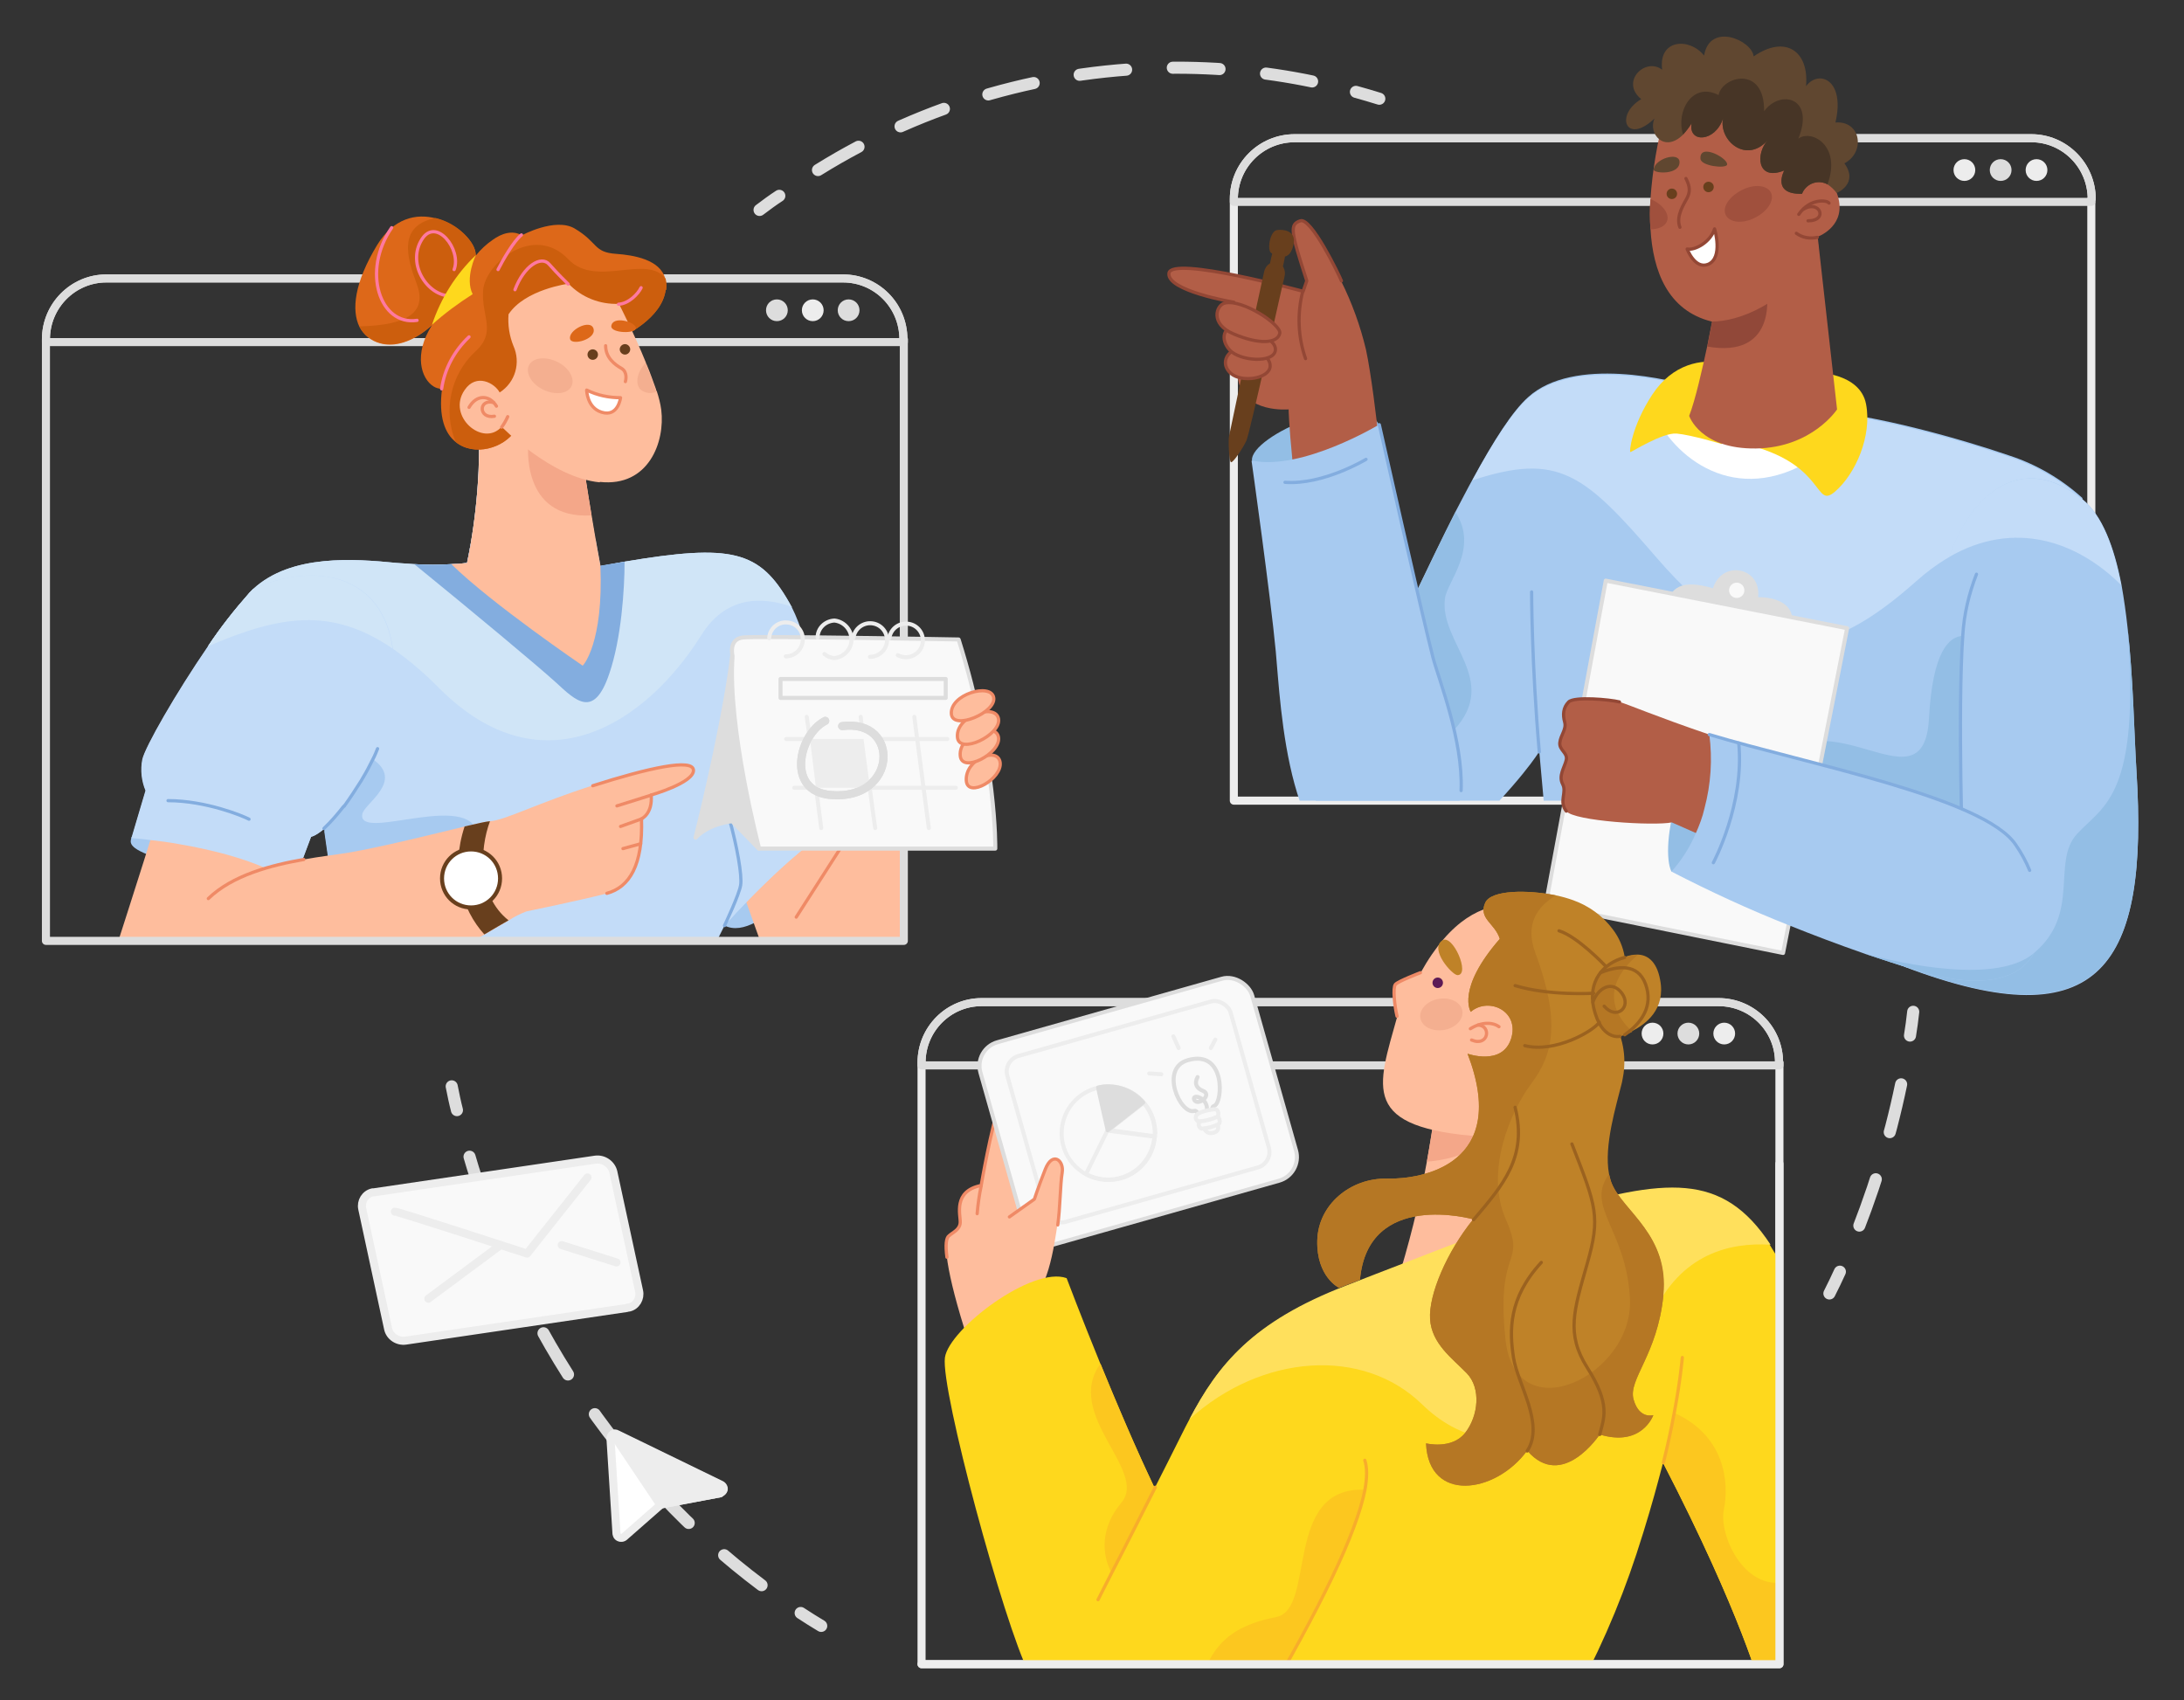 <?xml version="1.0" encoding="UTF-8"?>
<svg id="Layer_1" data-name="Layer 1" xmlns="http://www.w3.org/2000/svg" xmlns:xlink="http://www.w3.org/1999/xlink" version="1.1" viewBox="0 0 542 422">
  <rect x="0" y="0" width="542" height="422" fill="#333333" stroke="none"/>
  <defs>
    <style>
      .cls-1, .cls-2, .cls-3, .cls-4, .cls-5, .cls-6, .cls-7, .cls-8, .cls-9, .cls-10, .cls-11, .cls-12, .cls-13, .cls-14, .cls-15, .cls-16, .cls-17, .cls-18, .cls-19, .cls-20, .cls-21, .cls-22, .cls-23, .cls-24, .cls-25, .cls-26, .cls-27, .cls-28 {
        stroke-linecap: round;
        stroke-linejoin: round;
      }

      .cls-1, .cls-4, .cls-10, .cls-11, .cls-15, .cls-17, .cls-18, .cls-19, .cls-25, .cls-27 {
        stroke-width: .8px;
      }

      .cls-1, .cls-11, .cls-25 {
        stroke: #934735;
      }

      .cls-1, .cls-29 {
        fill: #b25e47;
      }

      .cls-2 {
        stroke-dasharray: 0 0 12.2 12.2;
      }

      .cls-2, .cls-3, .cls-6, .cls-7, .cls-12, .cls-14, .cls-21, .cls-24, .cls-26, .cls-28 {
        stroke: #ddd;
      }

      .cls-2, .cls-30, .cls-6, .cls-10, .cls-13, .cls-15, .cls-17, .cls-18, .cls-19, .cls-21, .cls-22, .cls-23, .cls-24, .cls-25, .cls-26, .cls-28 {
        fill: none;
      }

      .cls-2, .cls-21, .cls-26, .cls-28 {
        stroke-width: 3px;
      }

      .cls-3, .cls-6, .cls-8, .cls-13, .cls-16, .cls-20 {
        stroke-width: 2px;
      }

      .cls-3, .cls-7, .cls-8, .cls-9, .cls-12 {
        fill: #f9f9f9;
      }

      .cls-31 {
        fill: #fcc71f;
      }

      .cls-31, .cls-30, .cls-32, .cls-33, .cls-34, .cls-35, .cls-36, .cls-37, .cls-38, .cls-39, .cls-40, .cls-41, .cls-42, .cls-43, .cls-44, .cls-45, .cls-29, .cls-46, .cls-47, .cls-48, .cls-49, .cls-50, .cls-51, .cls-52, .cls-53, .cls-54 {
        stroke-width: 0px;
      }

      .cls-4, .cls-34 {
        fill: #febd9d;
      }

      .cls-4, .cls-18, .cls-27 {
        stroke: #ef8a66;
      }

      .cls-5 {
        stroke: #683f1d;
      }

      .cls-5, .cls-11, .cls-20, .cls-53, .cls-27 {
        fill: #fff;
      }

      .cls-55 {
        clip-path: url(#clippath);
      }

      .cls-7, .cls-22 {
        stroke-width: 1px;
      }

      .cls-32 {
        fill: #bf8228;
      }

      .cls-33 {
        fill: #f4a789;
      }

      .cls-35 {
        fill: #ffe05c;
      }

      .cls-36 {
        fill: #a7caf0;
      }

      .cls-8, .cls-9, .cls-13, .cls-16, .cls-20, .cls-22, .cls-23 {
        stroke: #ededed;
      }

      .cls-37 {
        fill: #c3dcf8;
      }

      .cls-10 {
        stroke: #f7ad2b;
      }

      .cls-38 {
        fill: #93bee5;
      }

      .cls-56 {
        clip-path: url(#clippath-1);
      }

      .cls-57 {
        clip-path: url(#clippath-2);
      }

      .cls-39 {
        fill: #fed81d;
      }

      .cls-40 {
        fill: #f4af90;
      }

      .cls-14, .cls-41 {
        fill: #ddd;
      }

      .cls-42 {
        fill: #dd6819;
      }

      .cls-43, .cls-16 {
        fill: #ededed;
      }

      .cls-15 {
        stroke: #9b621f;
      }

      .cls-44 {
        fill: #5c1a55;
      }

      .cls-45 {
        fill: #473526;
      }

      .cls-17 {
        stroke: #ff79a0;
      }

      .cls-19 {
        stroke: #83addf;
      }

      .cls-46 {
        fill: #683f1d;
      }

      .cls-47 {
        fill: #83addf;
      }

      .cls-48 {
        fill: #b57724;
      }

      .cls-49 {
        fill: #604730;
      }

      .cls-50 {
        fill: #a0503d;
      }

      .cls-51 {
        fill: #cc5e0d;
      }

      .cls-26 {
        stroke-dasharray: 0 0 11.9 11.9;
      }

      .cls-52 {
        fill: #d0e5f7;
      }

      .cls-54 {
        fill: #914839;
      }

      .cls-28 {
        stroke-dasharray: 0 0 11.6 11.6;
      }
    </style>
    <clipPath id="clippath">
      <path class="cls-30" d="M224.3,84.2v149.3H11.4V84.2c0-8.3,6.7-15.1,15-15.1h182.8c8.3,0,15,6.7,15,15h0Z"/>
    </clipPath>
    <clipPath id="clippath-1">
      <path class="cls-30" d="M519,49.4v149.3h-212.8V49.4c0-8.3,6.7-15.1,15.1-15.1h182.8c8.3,0,15,6.8,15,15.1Z"/>
    </clipPath>
    <clipPath id="clippath-2">
      <path class="cls-30" d="M441.6,263.7v149.3h-212.9v-149.3c0-8.3,6.7-15,14.9-15,0,0,0,0,.1,0h182.8c8.3,0,15,6.7,15,14.9,0,0,0,0,0,.1Z"/>
    </clipPath>
  </defs>
  <g id="background">
    <path class="cls-21" d="M188.5,52.1c1.6-1.2,3.2-2.4,4.9-3.5"/>
    <path class="cls-28" d="M203,42.2c26.7-16.6,57.5-25.3,88.9-25.4,13.2,0,26.3,1.5,39,4.6"/>
    <path class="cls-21" d="M336.5,22.8c1.9.5,3.8,1.1,5.8,1.7"/>
    <path class="cls-21" d="M203.8,403.5c-1.7-1-3.4-2.1-5.1-3.2"/>
    <path class="cls-26" d="M189,393.4c-35.2-26.4-61.8-65.8-74.1-112.1"/>
    <path class="cls-21" d="M113.4,275.5c-.5-1.9-.9-3.9-1.3-5.9"/>
    <path class="cls-21" d="M474.8,251.1c-.2,2-.5,4-.8,5.9"/>
    <path class="cls-2" d="M471.8,269.1c-2.9,14-7.2,27.7-12.7,40.9"/>
    <path class="cls-21" d="M456.6,315.6c-.8,1.8-1.7,3.6-2.6,5.4"/>
    <path class="cls-8" d="M155.6,324.6l-54.9,8.1c-2,.3-4-1-4.4-3l-6.4-29.7c-.4-1.8.7-3.7,2.6-4.1.1,0,.2,0,.3,0l54.9-8.1c2-.3,4,1,4.5,3l6.4,29.6c.4,1.8-.7,3.7-2.5,4.1-.1,0-.3,0-.4,0Z"/>
    <path class="cls-13" d="M98,300.7c.6-.1,32.8,10.4,32.8,10.4l15-18.9"/>
    <line class="cls-13" x1="106.3" y1="322.3" x2="124.2" y2="309"/>
    <line class="cls-13" x1="139.4" y1="309" x2="153" y2="313.3"/>
    <path class="cls-20" d="M178.7,370.6l-14.3,2.7c-.2,0-.4.1-.5.2l-9,7.9c-.5.4-1.2.3-1.6-.1-.2-.2-.2-.4-.3-.6l-1.5-23.7c0-.4.2-.8.5-1,.3-.2.7-.2,1,0l25.9,12.6c.5.3.8.9.5,1.4-.2.3-.5.5-.8.6Z"/>
    <path class="cls-16" d="M178.7,370.6l-14.3,2.7c-.2,0-.4.1-.5.2l-11.8-17.6c.3-.2.7-.2,1,0l25.9,12.6c.5.3.8.9.5,1.4-.2.3-.5.5-.8.6Z"/>
  </g>
  <g id="Girl">
    <g id="body">
      <g class="cls-55">
        <g>
          <path class="cls-36" d="M179.8,229.7c4.6,2.3,10.5-2,17.1-7.8l-7.1-6.4s-11.2,10.4-10,14.2Z"/>
          <polygon class="cls-34" points="240.8 202.2 224.3 235.9 189.5 235.9 183.7 219.7 203.4 202.2 240.8 202.2"/>
          <path class="cls-18" d="M213.9,202.2l-16.3,25.4"/>
          <path class="cls-37" d="M207.7,204.8c-11.8,6.7-27.9,24.9-27.9,24.9l-4.3,8.6-2.5,5h-85.5c-2-7.2-3.7-16.6-5-24.2-1-5.9-1.6-10.7-1.9-12.6v-.9c-2.3,1.9-3.4,2-3.4,2l-4,10.6-.4,1c-14.2-9.5-40.2-11.2-40.2-11.2l3.5-11.8c-1-2.4-1.3-5.1-.8-7.7.6-3,8.4-16.6,16.3-28.1,3.1-4.7,6.6-9.1,10.3-13.3.3-.3.6-.6.9-.9,9.5-8.8,25.3-7.5,35.6-6.5,1.5.1,3,.2,4.4.3,3.1.2,6.1.2,9.2,0,2.5-.1,3.9-.3,3.9-.3.3-1.5.6-3,.9-4.7,1.9-10.9,2.9-25.5,1.2-35.1l26.3,11.8c.5,4.8,2.2,15.3,3.4,22.2.7,3.9,1.2,6.6,1.2,6.6,2.1-.4,4.1-.7,6-1.1,26.7-4.5,33.6-2.8,41,10.2.2.3.4.7.6,1.1,4.6,9,7.7,27,9.4,39.7,1.2,8.4,1.8,14.5,1.8,14.5Z"/>
          <path class="cls-37" d="M207.7,204.8c-11.6,6.6-27.3,24.2-27.9,24.9.2-.4,3.6-7.6,4-10s-.9-9.7-2.8-16.5l25-12.9c1.1,8.3,1.7,14.4,1.7,14.4Z"/>
          <path class="cls-36" d="M118.6,208.7c-.2,9.6-22.6,10.9-36.2,10.4-1-5.9-1.6-10.7-1.9-12.6v-.9c4.8-5,8.9-10.8,12-17.2,8,5.5-2.3,11.1-2.6,13.7-1.1,7.2,29.1-7.2,28.8,6.5Z"/>
          <path class="cls-52" d="M196.6,150.6c-7.8-2.7-16.6-2.6-22.6,7.1-13.7,21.8-39.3,38.8-65,13.1-3.5-3.6-7.4-6.9-11.5-9.8-15.2-10.4-28-8.3-45.9-.6,3.1-4.7,6.6-9.1,10.3-13.3.3-.3.6-.6.9-.9,9.5-8.8,25.3-7.5,35.6-6.5,1.5.1,3,.2,4.4.3,3.1.2,6.1.2,9.2,0,2.5-.1,3.9-.3,3.9-.3.3-1.5.6-3,.9-4.7,1.9-10.9,2.9-25.5,1.2-35.1l26.3,11.8c.5,4.8,2.2,15.3,3.4,22.2.7,3.9,1.2,6.6,1.2,6.6,2.1-.4,4.1-.7,6-1.1,26.7-4.5,33.6-2.8,41,10.2.2.4.4.8.6,1.1Z"/>
          <path class="cls-47" d="M155,139.4c0,6.8-.8,19.1-3.8,27.8-3.8,11.3-8.3,6.7-13.2,2.2-4.5-4.1-20.7-17.6-35.2-29.4,3.1.2,6.1.2,9.2,0,2.5-.1,3.9-.3,3.9-.3.3-1.5.6-3,.9-4.7,10.6-.7,23.3-1.4,31-1.2.7,3.9,1.2,6.6,1.2,6.6,2.1-.4,4.1-.7,6-1Z"/>
          <path class="cls-34" d="M144.6,165.2s-22.5-15.3-32.6-25.2c2.5-.1,3.9-.3,3.9-.3,2.4-11.1,4.1-28.8,2.2-39.8l17.1,7.6,9.2,4.1c.3,3.5,1.4,10.2,2.4,16.2,1.1,6.7,2.2,12.5,2.2,12.5.8,19.4-4.3,24.8-4.3,24.8Z"/>
          <path class="cls-19" d="M179.8,229.7h0c.2-.4,3.6-7.6,4-10s-.9-9.7-2.8-16.5c-.1-.4-.2-.7-.3-1.1"/>
          <path class="cls-33" d="M146.8,127.9c-17.8,1.1-15.8-18-15.6-18.5l4-1.9,9.2,4.1c.3,3.5,1.4,10.2,2.4,16.3Z"/>
          <path class="cls-36" d="M32.6,208c-.5,1.5-.5,3.1,10.6,6.2l1.7-7.3s-10.1-2.7-12.4,1.1Z"/>
          <path class="cls-34" d="M38.7,204.1c-2.6,8.5-11.8,37.1-11.8,37.1-2.5,10.5,28.6,17.3,39.7-.5l6.1-28.7c-10.1-6.5-22.1-9.4-34-8Z"/>
          <path class="cls-37" d="M89.9,193.3c0,0,0,.1-.1.2-1.3,2.1-2.8,4.3-4.4,6.5h-.1c-1.5,2.1-3.1,4-4.9,5.7-2.2,1.9-3.2,2-3.2,2l-4.3,11.5c-.4-.3-.9-.6-1.4-.9-7.9-4.8-18.8-7.4-27-8.8-2.7-.5-5.1-.8-7-1-2.9-.4-4.8-.5-4.8-.5l3.5-11.8c-1-2.4-1.3-5.1-.8-7.7.6-3,8.4-16.6,16.3-28.1,3.1-4.7,6.6-9.1,10.3-13.3.3-.3.6-.6.9-.9,13.5-6.3,31-4.8,34.4,13.4,0,.4.2.9.2,1.4,1.9,12.1-1.1,21.7-7.7,32.3Z"/>
          <path class="cls-52" d="M97.5,161c-15.2-10.4-28-8.3-45.9-.6,3.1-4.7,6.6-9.1,10.3-13.3.3-.3.6-.6.9-.9,13.5-6.3,31-4.8,34.4,13.4,0,.5.2.9.2,1.4Z"/>
          <path class="cls-19" d="M41.7,198.7c9.4,0,18.6,3.8,20.1,4.6"/>
          <path class="cls-19" d="M80.4,205.6c1.8-1.7,3.4-3.6,4.9-5.5h.1c1.6-2.2,3-4.4,4.4-6.6,0,0,0-.1.1-.2,1.1-1.8,1.9-3.4,2.6-4.8.6-1.1.9-2,1.2-2.7"/>
          <path class="cls-34" d="M161.7,197.3c.4,4.7-2.4,5.9-2.4,5.9.4,11.5-3,17-8.6,18.5s-20.1,4.5-20.1,4.5c-1.5.6-3,1.3-4.3,2.2-1.6.9-3.6,2.1-6,3.5-7.2,4.2-18.6,8.2-32.1,15.3-23.9,12.6-41,5.8-42.1-7.6-2.1-24.5,29.1-26.1,40.4-28,8.2-1.4,21-4.6,28.9-6.5,3-.7,5.2-1.2,6.3-1.3h0c3.8-.3,11.7-4.5,25.5-8.9s25-6.9,25-3.8-10.4,6.1-10.4,6.1Z"/>
          <path class="cls-18" d="M147.1,195c13.8-4.4,25-6.9,25-3.8s-10.5,6.1-10.5,6.1c.4,4.7-2.4,5.9-2.4,5.9.4,11.5-3,17-8.6,18.5"/>
          <path class="cls-18" d="M51.7,223c6-5.8,15.6-8.3,23.7-9.7"/>
          <path class="cls-46" d="M126.2,228.4c-1.6.9-3.6,2.1-6,3.5-5.6-6.2-8.5-15.8-4.9-26.8,3-.7,5.2-1.2,6.3-1.3-2.6,7-3.1,18.5,4.6,24.6Z"/>
          <line class="cls-18" x1="161.7" y1="197.3" x2="153.1" y2="200"/>
          <line class="cls-18" x1="159.3" y1="203.2" x2="154" y2="205.1"/>
          <line class="cls-18" x1="154.6" y1="210.6" x2="159" y2="209.4"/>
          <path class="cls-5" d="M124.1,218c0,4-3.2,7.2-7.2,7.2s-7.2-3.2-7.2-7.2c0-4,3.2-7.2,7.2-7.2s7.2,3.2,7.2,7.2h0Z"/>
        </g>
      </g>
    </g>
    <g id="bg">
      <path class="cls-6" d="M224.3,84.2v149.3H11.4V84.2c0-8.3,6.7-15.1,15-15.1h182.8c8.3,0,15,6.7,15,15.1h0Z"/>
      <path class="cls-6" d="M224.3,84.2v.7H11.4v-.7c0-8.3,6.7-15.1,15-15.1h182.8c8.3,0,15,6.7,15,15.1h0Z"/>
      <path class="cls-41" d="M195.5,77c0,1.5-1.2,2.7-2.7,2.7s-2.7-1.2-2.7-2.7,1.2-2.7,2.7-2.7h0c1.5,0,2.7,1.2,2.7,2.7Z"/>
      <circle class="cls-43" cx="201.7" cy="77" r="2.7"/>
      <path class="cls-41" d="M213.3,77c0,1.5-1.2,2.7-2.7,2.7-1.5,0-2.7-1.2-2.7-2.7,0-1.5,1.2-2.7,2.7-2.7,0,0,0,0,0,0,1.5,0,2.7,1.2,2.7,2.7,0,0,0,0,0,0Z"/>
    </g>
    <g id="Calendar">
      <path class="cls-14" d="M172.6,207.9c3.4-3.6,9.1-4.1,9.1-4.1l6.6,6.8s1.9-20.2-6.6-47.8c-1.6,13.5-6.6,35.2-9.1,45.1Z"/>
      <path class="cls-12" d="M237.9,158.7c9.5,30.3,9.1,51.9,9.1,51.9h-58.6s-7.9-30.1-6.6-47.8c0,0-1.1-4.2,2.6-4.6s53.5.5,53.5.5Z"/>
      <path class="cls-23" d="M190.9,158.4c0,0,0-.2,0-.2.2-2.3,2.3-4,4.6-3.7,2.3.2,4,2.3,3.7,4.6-.2,2.1-2,3.8-4.2,3.8"/>
      <path class="cls-23" d="M220.7,158.4c.3-2.3,2.4-3.9,4.7-3.6,2.3.3,3.9,2.4,3.6,4.7-.3,2.1-2.1,3.6-4.2,3.6-.7,0-1.4-.2-2-.5"/>
      <path class="cls-23" d="M202.9,158.2c0-2.3,1.9-4.1,4.2-4.2,2.6.3,4.4,2.6,4.2,5.1-.2,2.2-2,4-4.2,4.2-.9,0-1.8-.4-2.5-1"/>
      <path class="cls-23" d="M211.8,158.3c.3-2.3,2.4-3.9,4.7-3.6s3.9,2.4,3.6,4.7c-.3,2.1-2.1,3.6-4.2,3.6"/>
      <rect class="cls-24" x="193.7" y="168.5" width="41" height="4.7"/>
      <polyline class="cls-23" points="203.8 205.5 203.3 201.6 200.7 181.3 200.2 177.9"/>
      <polyline class="cls-23" points="217.2 205.5 216.6 201.3 214 181.5 213.6 177.9"/>
      <line class="cls-23" x1="226.9" y1="177.9" x2="230.5" y2="205.5"/>
      <polyline class="cls-23" points="235.1 183.4 214.3 183.4 201 183.4 195.1 183.4"/>
      <polyline class="cls-23" points="237.2 195.5 215.9 195.5 202.5 195.5 197.1 195.5"/>
      <path class="cls-3" d="M204.8,178.9c-6.6,3.4-9.8,17.5,1.4,18.4,16.5,1.4,17.3-19,2.8-17.1"/>
      <polygon class="cls-43" points="215.9 195.5 202.5 195.5 201 183.4 214.3 183.4 215.9 195.5"/>
      <path class="cls-4" d="M239.8,193.7c.3,4.6,9-.5,8.4-4.5s-8.7-.8-8.4,4.5Z"/>
      <path class="cls-4" d="M238.3,187.5c.3,4.6,10.1-.5,9.5-4.5s-9.9-.8-9.5,4.5Z"/>
      <path class="cls-4" d="M237.6,182.9c.3,4.6,10.9-.5,10.2-4.5s-10.6-.8-10.2,4.5Z"/>
      <path class="cls-4" d="M236.1,177.2c.4,4.2,11.2-.4,10.5-4.1s-10.9-.8-10.5,4.1Z"/>
      <path class="cls-6" d="M204.8,178.9c-6.6,3.4-9.8,17.5,1.4,18.4,16.5,1.4,17.3-19,2.8-17.1"/>
    </g>
    <g id="head">
      <path class="cls-42" d="M165.2,71.9c-.9,7.2-10.5,11.5-10.5,11.5l-26.8,23.4c-2.8,4.4-10.2,6.6-14.8,2.9-2.7-2.1-4.3-6.3-3.4-13.2-.7,0-1.5-.2-2.1-.6-3.1-1.9-5-8-.4-15.2-.3.3-6.5,6.3-12.9,4.5-2.2-.6-4.1-2.1-5.1-4.1-2-4.1-1.3-10.9,4.4-20.3,4.1-6.7,9.7-7.9,14.6-6.6,5.5,1.4,9.9,5.9,9.9,9.2,1.2-1.5,2.6-2.8,4.2-3.9,2.1-1.5,4.8-2.5,7.2-1.1,0,0,8.3-4.5,13.1-1.7,5.9,3.5,4.6,5.9,10.3,6.3,4.3.3,11,1.4,12.2,6.2.2.9.3,1.8.2,2.8Z"/>
      <path class="cls-51" d="M118.1,63.3l-10.9,17.3h0c-.8.7-1.6,1.4-2.5,2-2.4,1.7-6.4,3.6-10.4,2.5-2.2-.6-4.1-2.1-5.1-4.1,12.4-.3,16.8-3.7,14.2-10.6-2.4-6.4-4.8-14.4,4.7-16.3,3.7.9,7,3.2,9.1,6.5.5.8.8,1.8.8,2.7Z"/>
      <path class="cls-51" d="M165.2,71.9c-.9,7.2-10.5,11.5-10.5,11.5l-26.8,23.4c-2.8,4.4-10.2,6.6-14.8,2.9-3.2-7.7-1.3-16.7,4.8-22.4,5.5-5,1.5-8.7,2-15.3s12.6-16.7,21.2-7.6c6.8,7.1,19.5-1.5,24.1,4.8.2.9.3,1.8.1,2.8Z"/>
      <path class="cls-34" d="M148.8,119.7c-12.1-1.2-24.3-13.8-24.3-13.8-4.6,5.2-13.7-2.6-9.2-9.1,2.9-4.3,7.5-1.7,8.7.6,3.9-2.5,5.3-7.4,3.4-11.6-1-2.5-1.4-5.1-1.2-7.8,4.1-6.2,14.9-7.6,14.9-7.6,3.2,3.4,7.8,5.2,12.5,5,0,0,3.7,7.2,6.7,14.6,0,.2.1.3.2.5.9,2.1,1.6,4.2,2.3,6.1,0,.2.1.4.2.5.5,1.5.9,3.1,1.1,4.6,1,7.9-3.1,19.2-15.2,17.9Z"/>
      <path class="cls-46" d="M153.8,86.7c0,.7.6,1.3,1.3,1.3.7,0,1.3-.6,1.3-1.3s-.6-1.3-1.3-1.3h0c-.7,0-1.3.6-1.3,1.3Z"/>
      <circle class="cls-46" cx="147.1" cy="88" r="1.3"/>
      <path class="cls-27" d="M145.6,96.8c2.6,1.3,5.5,1.9,8.4,1.9,0,0-.6,4.9-4.7,3.6-3.6-1.1-3.7-5.4-3.7-5.4Z"/>
      <path class="cls-42" d="M141.5,84.2c.5,1.6,6.5,0,5.8-2.6s-6.5.4-5.8,2.6Z"/>
      <path class="cls-42" d="M151.7,81c0,1.7,6.1,1.9,6.1.4s-5.9-3.2-6.1-.4Z"/>
      <path class="cls-17" d="M109.6,96.5c.7-4.9,3.1-9.4,6.8-12.9"/>
      <path class="cls-17" d="M129.4,58.3c-1.9,1.5-4.7,6.4-5.8,8.6"/>
      <path class="cls-17" d="M127.8,71.9c2.2-5.9,6.5-8.6,8.5-6.3s4.7,4.9,4.7,4.9"/>
      <path class="cls-17" d="M153.5,75.5c2.5-.1,4.9-2.6,5.6-4.1"/>
      <path class="cls-17" d="M103.5,79.5c-9.2,1.4-13.8-12.2-6.3-23"/>
      <path class="cls-17" d="M112.7,66.9c1.9-5-4.5-13.1-8-7.5-4,6.3,1.8,14.8,8,14"/>
      <path class="cls-39" d="M107.2,80.6c2.2-6.6,5.9-12.5,10.9-17.3,0,0-2.8,5.7-.8,9.7-3.6,2.3-7,4.8-10.1,7.6Z"/>
      <path class="cls-18" d="M116.4,101.1c1.9-3.3,5.1-3.1,6.8-.3"/>
      <path class="cls-18" d="M122.5,99.9c-3.8-1-3.8,4.1.2,3.4"/>
      <path class="cls-18" d="M150.3,85.8c0,3,2.3,4.7,3.9,5.6s1.1,3,1,3.3"/>
      <path class="cls-18" d="M124.5,106c.6-.8,1.1-1.7,1.5-2.6"/>
      <path class="cls-40" d="M141.8,95.9c-1,1.9-4.1,2.2-7,.8s-4.5-4.2-3.5-6.1,4.1-2.2,7-.8,4.5,4.2,3.5,6.1Z"/>
      <path class="cls-40" d="M162.9,97.2c-1.3.6-2.8.4-3.9-.5-1.5-1.4-.9-4.4,1.2-6.6,0,.2.1.3.2.5.9,2.1,1.6,4.2,2.3,6.1,0,.2.1.4.2.5Z"/>
    </g>
  </g>
  <g id="Man_Top" data-name="Man Top">
    <g id="background-2">
      <path class="cls-13" d="M519,49.4v149.3h-212.8V49.4c0-8.3,6.7-15.1,15.1-15.1h182.8c8.3,0,15,6.8,15,15.1Z"/>
      <path class="cls-6" d="M519,49.4v.7h-212.8v-.7c0-8.3,6.7-15.1,15.1-15.1h182.8c8.3,0,15,6.8,15,15.1Z"/>
      <path class="cls-43" d="M490.2,42.2c0,1.5-1.2,2.7-2.7,2.7-1.5,0-2.7-1.2-2.7-2.7,0-1.5,1.2-2.7,2.7-2.7,0,0,0,0,0,0,1.5,0,2.7,1.2,2.7,2.7h0Z"/>
      <path class="cls-41" d="M499.2,42.2c0,1.5-1.2,2.7-2.7,2.7s-2.7-1.2-2.7-2.7,1.2-2.7,2.7-2.7h0c1.5,0,2.7,1.2,2.7,2.7Z"/>
      <path class="cls-43" d="M508.1,42.2c0,1.5-1.2,2.7-2.7,2.7s-2.7-1.2-2.7-2.7,1.2-2.7,2.7-2.7h0c1.5,0,2.7,1.2,2.7,2.7Z"/>
      <path class="cls-38" d="M310.7,114.3c-.5-6.2,27-18.1,31.5-8.9l-9,8.9s-18.6,7.4-22.5,0Z"/>
    </g>
    <g id="hand">
      <path class="cls-29" d="M324.2,69.7c-4-12.4-4.3-14-1.6-14.9s9.5,13.2,10.2,14.9c2.7,5.4,4.8,11.2,6.2,17.1,1.2,5.5,2.8,18.2,3,21.3,1.1,12.9-20.2,16.9-21.2,6.8s-1-13.3-1-13.3c0,0-11,1-12.5-7.2s-1.1-19.4-1.1-19.4c0,0-16.7-2.8-16.1-7.2s33.3,4.5,33.3,4.5l.9-2.6Z"/>
      <path class="cls-25" d="M306.2,75s-16.7-2.8-16.1-7.2,33.3,4.5,33.3,4.5l.9-2.6c-4-12.4-4.3-14-1.6-14.9s9.5,13.2,10.2,14.9"/>
      <path class="cls-25" d="M323.3,72.3c-1.4,5.5-1.2,11.3.7,16.7"/>
      <path class="cls-46" d="M315.5,62.8c2.6,1.4,4.7,1.6,5.5-2.1s-2.9-3.8-4.1-3.6c-1.8.3-2.5,5.1-1.4,5.7Z"/>
      <path class="cls-46" d="M316,61.8c-.4,1.5-.7,2.9-1,4.4.4.2,3,1.1,3.3.2.4-1.5.7-3.1.8-4.6h-3.2Z"/>
      <path class="cls-46" d="M313.7,67.5c-1.4,6.1-8.5,39.7-8.7,40.8s0,6.2.5,6.4,2.9-3.4,3.8-5.3,8.9-38.7,9.4-40.4c1.2-4.2-4.1-5.5-5-1.5Z"/>
      <path class="cls-1" d="M307.4,86.5c-3.4.8-4.4,4.1-1.9,6.2,2.7,2.3,9.4,1.3,9.7-1.7s-5-5.2-7.9-4.5Z"/>
      <path class="cls-1" d="M307.1,81.2c-3.5-.5-4.4,3-1.9,5.7s10.8,3.3,11.3.1-7.2-5.5-9.4-5.8Z"/>
      <path class="cls-1" d="M304,75.2c4.4-1,14,5.4,13.6,7.5-.5,2.5-5,2.9-11.4.2-6-2.5-4.4-7.2-2.2-7.7Z"/>
    </g>
    <g id="body-2">
      <g class="cls-56">
        <g>
          <path class="cls-36" d="M516.8,123.9c-13.7-.7-25.1,11.7-28.6,25.9,0,.4-.2.8-.3,1.3-.4,2.2-.6,4.4-.8,6.6-1.5,18.8,0,56.1,0,57,0,.3-9.7,0-23.2-.6-5-.2-10.5-.5-16.2-.8-29.1-1.4-63.6-3.4-63.6-3.4l-2.1-23.4s-4.4,7.4-19.2,21.7-38.7,6.4-36.1-11.7c1.6-11.4,8.3-19.6,16.4-33.6,2.5-4.3,5.2-9.1,7.8-14.8,3.6-7.5,7-14.6,10.3-21.1,1.5-2.8,2.9-5.6,4.3-8.1,5.2-9.6,9.9-16.9,13.7-20.3,11.3-10.3,35.6-4.4,42.1-2.3,9.6,3.1,19.6,5,29.8,5.6,14.3,1,36.1,7.2,47.7,11.2,6.7,2.2,12.8,5.8,18,10.5h0Z"/>
          <path class="cls-37" d="M526.4,145.2c-12.6-12.6-31.6-18.1-50.8-1-22.3,19.8-39.3,23.3-64.4-5.7-18.1-21-24.4-26.3-45.8-19.3,5.2-9.6,9.9-16.9,13.7-20.3,11.3-10.3,35.6-4.4,42.1-2.3,9.6,3.1,19.6,5,29.8,5.6,14.3,1,36.1,7.2,47.7,11.2,6.7,2.2,12.8,5.8,18,10.5h0c5,4,8,11.9,9.8,21.3Z"/>
          <path class="cls-38" d="M360.9,181.2c-8,8.7-15.2-10.1-17.8-18.2,2.5-4.3,5.2-9.1,7.8-14.8,3.6-7.5,7-14.6,10.3-21.1,5.9,9-2.1,17.3-2.6,21.4-1.5,10.9,13.7,20.2,2.3,32.6Z"/>
          <path class="cls-36" d="M310.7,114.3c12.4,2.6,31.5-8.9,31.5-8.9,0,0,10.6,47.2,13.3,57.7s20.4,51.5-14,53.2c-22.1,1.1-23.6-40.9-24.9-54.7s-6-47.2-6-47.2Z"/>
          <path class="cls-19" d="M318.9,119.7c9.5.7,20.1-5.7,20.1-5.7"/>
          <path class="cls-19" d="M342.3,105.4s10.6,47.2,13.3,57.7c1.5,5.7,7.5,20.5,7,33.1"/>
          <path class="cls-53" d="M411.3,104.2c6.2,11.4,22.5,22.4,42.2,7.2,0,0,2.1-6.3,1.9-6.3s-41.3-5-41.3-5l-2.8,4.1Z"/>
          <path class="cls-39" d="M427.5,90.1c-5.1-1.1-12.4.1-17.5,7.9s-5.7,14.2-5.4,14.2,8-4.9,11.5-4.6,11.2,2.6,11.2,2.6l.3-20.2Z"/>
          <path class="cls-39" d="M450.4,92.4s11.2,0,12.7,7.9-2.6,17.3-7.7,21.7-2.3-6.3-20.5-11.3l15.5-18.3Z"/>
          <path class="cls-29" d="M455.9,101.6s-6.2,9.5-20.1,9.7-16.6-8.1-16.6-8.1c1.5-3.8,3.3-11.8,4.5-17.4.7-3.6,1.2-6.1,1.2-6.1,0,0,2.3-22.3,26.2-20.9l.4,3.6,4.4,39.2Z"/>
          <path class="cls-54" d="M423.7,86c.7-3.5,1.2-6.1,1.2-6.1h0l13.6-6.4s2.1,15.5-14.8,12.5Z"/>
          <path class="cls-19" d="M382,186.6c-1.9-21.9-1.9-39.7-1.9-39.7"/>
        </g>
      </g>
    </g>
    <g id="body-3">
      <path class="cls-36" d="M472.7,239.9c-1.2-.4-2.3-1-3.3-1.7-7-4.6-7.5-13.5-5.4-24.2,1.6-8.2,4.9-17.3,8-26.3,3.6-10.2,7.1-20.2,8.1-28.2.1-1.1.2-2.2.3-3.2.2-6.1,1.3-12.2,3.3-18,5.7-16.1,18.2-26.3,33.1-14.4h0c4.9,3.9,7.9,11.9,9.7,21.3.6,3.4,1.1,6.9,1.5,10.6h0c1.4,12.4,1.6,25.7,2.2,35.6,3,47.9-8.5,67.1-57.4,48.6Z"/>
      <path class="cls-37" d="M526.4,145.2c-10.8-10.8-26.5-16.4-42.8-6.9,5.7-16.1,18.2-26.3,33.1-14.4h0c5,4,7.9,11.9,9.7,21.3Z"/>
      <path class="cls-38" d="M487.2,214.7c0,.3-9.7,0-23.2-.6-5-.2-10.5-.5-16.2-.8-9.8-4.4-15.9-10.8-10.7-19.9,14.2-24.8,40.2,9.6,41.6-15,.9-16.8,5-20.5,8.5-20.6-1.5,18.7-.1,56.1,0,56.9Z"/>
      <path class="cls-19" d="M490.5,142.5c-1.9,4.9-3.1,10-3.4,15.2-1.3,18.8,0,56.1,0,57"/>
      <path class="cls-38" d="M472.7,239.9c-1.2-.4-2.3-1-3.3-1.7,11.2,2.4,28,4.6,35.4-1.7,11.7-9.9,4.2-22.6,10.7-29.6s15.7-9.3,12.5-51.1c1.4,12.4,1.6,25.6,2.2,35.5,3,47.9-8.5,67-57.5,48.6Z"/>
    </g>
    <g id="hand-2">
      <path class="cls-41" d="M444.6,155.8c1.8-8-8.3-7.6-8.3-7.6.9-7.4-8.9-9.4-11.2-2.2-8-2.4-10.5,0-11.6,4.2l31.1,5.7Z"/>
      <circle class="cls-12" cx="431" cy="146.5" r="2.4"/>
      <g id="hand-3">
        <polygon class="cls-12" points="398.5 144.1 383.6 224.6 442.5 236.5 458.4 155.9 398.5 144.1"/>
        <path class="cls-38" d="M416.6,197.5c-3,7.8-3.2,16.1-1.8,18.8,0,0,5.6,1,11.2-14.2l-9.4-4.6Z"/>
        <path class="cls-29" d="M424.2,182.3c-13.5-4.6-19.9-7.4-22.3-8.1s-11.2-1.4-12.6,0-1.5,3.2-1,5-1,3.2-1.2,5.1,2,2.5,1.6,4.3-2,3.9-.9,6-1,4.2.9,6.7,21.8,3.7,26.2,2.8l8.6,3.8s15.1-15.5.8-25.7Z"/>
        <path class="cls-25" d="M401.9,174.2c-2.4-.6-11.2-1.4-12.6,0s-1.5,3.2-1,5-1,3.2-1.2,5.1,2,2.5,1.6,4.3-2,3.9-.9,6-1,4.2.9,6.7"/>
        <path class="cls-36" d="M504.8,236.5h0c-3.5,6.3-12.3,9.4-29,4.4-4.5-1.4-8.8-2.8-13-4.2-6.9-2.4-13.2-4.8-18.9-7.1-9.9-3.9-19.6-8.4-29.1-13.3,2.5-2.8,4.5-5.9,6-9.4.9-2,1.7-4.1,2.2-6.3,1.6-6,2-12.2,1.2-18.3,2.3.7,4.7,1.4,7.3,2.1,6.2,1.7,13.2,3.5,20.2,5.3,21.1,5.6,43.1,12,48.5,19.9.5.7,1,1.5,1.4,2.2.2.3.3.6.5.9,0,0,0,.2.1.2.2.4.4.7.6,1.1.3.6.6,1.3.9,2,3.1,7.2,4,15.1,1,20.5Z"/>
        <path class="cls-19" d="M424.2,182.3c24.2,7.3,68.1,15.6,76,27.3,1.4,2,2.6,4.2,3.5,6.4"/>
        <path class="cls-19" d="M431.5,184.4c1.5,15.2-6.3,29.7-6.3,29.7"/>
        <path class="cls-38" d="M504.8,236.5c-3.5,6.3-12.3,9.4-29,4.4-4.5-1.4-8.8-2.8-13-4.2,9.8,2.6,32.9,7.6,42-.2Z"/>
      </g>
    </g>
    <g id="head-2">
      <path class="cls-29" d="M451,58.9l.4,3.6c-8.5,13.2-20,17.3-26.6,17.3h0c-10.9-2.7-14.6-12.5-15.2-23-.2-2.5-.2-5,0-7.5.5-7.1,1.7-14.2,3.6-21.1,0,0,32.6-15.2,34.9,15.3,0,0,7-1.3,8.3,6.5,1.1,6.5-5.4,8.8-5.4,8.8Z"/>
      <circle class="cls-46" cx="414.9" cy="48.1" r="1.3"/>
      <circle class="cls-46" cx="424" cy="46.4" r="1.3"/>
      <path class="cls-49" d="M422,39.4c.1,1.8,6.2,2.5,6.6,1.5.5-1.5-6.9-5.6-6.6-1.5Z"/>
      <path class="cls-49" d="M410.4,42.1c0,1,6.6,1.4,6.4-2-.2-2.5-6.2-.7-6.4,2Z"/>
      <path class="cls-25" d="M446.4,53.2c2.7-4,7-3.6,7.5-2.8"/>
      <path class="cls-25" d="M447.6,51.9c4-2.4,6.2,2.9,1.1,2.9"/>
      <path class="cls-25" d="M418.4,44.3c1.1,2.1,1,3.4.3,4.8s-2.9,4.5-1.8,7.3"/>
      <path class="cls-11" d="M425.5,56.8c-1,3.3-4.9,5.4-6.8,5,0,0,1.9,5.1,5.2,3.8,3.8-1.6,1.6-8.8,1.6-8.8Z"/>
      <path class="cls-25" d="M445.8,57.9c1.5,1.1,3.4,1.4,5.2,1"/>
      <path class="cls-49" d="M457.7,40.5c3.7,5.1-1.9,7.4-1.9,7.4-.6-.8-1.3-1.5-2.2-2.1-2.1-1.2-4.7-.5-6,1.5-.1.2-.3.5-.4.8-7.7.2-4.4-5.8-4.4-5.8-6.9,2.8-7.1-4.3-4.1-7.5-5.4,6-12.2,0-11.1-5.4-1.9,5.9-8.7,6.2-7.8,1.2-.6,1-1.3,1.9-2.1,2.8-4.7,4.7-8.8-.3-7.1-4-7,6.7-10-.8-3.3-4.8-5.3-4.3,1-10.5,5.2-7.3-1-7.7,6.9-8,10.4-3.5,1.4-8.4,11.9-3.8,12.3.2,7.8-5.4,13.8-1.4,13,7.4,3.1-4.2,9.8-1.7,7.3,9,6.4-.5,7.5,7.5,2.1,10.2Z"/>
      <path class="cls-45" d="M453.6,45.8c-2.1-1.2-4.7-.5-6,1.5-.1.2-.3.5-.4.8-7.7.2-4.4-5.8-4.4-5.8-6.9,2.8-7.1-4.3-4.1-7.5-5.4,6-12.2,0-11.1-5.4-1.9,5.9-8.7,6.2-7.8,1.2-.6,1-1.3,1.9-2.1,2.8-1.9-5.7,2.3-13.2,8.8-9.8.8-4.6,11.4-7.6,11.3,4,3.9-5.4,12.7-3.6,8.5,6.8,3.3-2.4,10.8,1.8,7.2,11.4Z"/>
      <path class="cls-50" d="M439.5,47.8c.9,1.9-.8,4.6-3.9,6.2s-6.3,1.3-7.3-.6.8-4.6,3.9-6.2,6.3-1.3,7.3.6Z"/>
      <path class="cls-50" d="M413.7,54.9c-.5,1.3-2.1,2-4.1,2-.2-2.5-.2-5,0-7.5,2.9,1.2,4.8,3.6,4.1,5.5Z"/>
    </g>
  </g>
  <g id="Man_Bottom" data-name="Man Bottom">
    <g id="background-3">
      <path class="cls-13" d="M441.6,263.7v149.3h-212.9v-149.3c0-8.3,6.7-15,14.9-15,0,0,0,0,.1,0h182.8c8.3,0,15,6.7,15,14.9,0,0,0,0,0,.1Z"/>
      <path class="cls-6" d="M441.6,263.7v.7h-212.9v-.7c0-8.3,6.7-15,14.9-15,0,0,0,0,.1,0h182.8c8.3,0,15,6.7,15,14.9,0,0,0,0,0,.1Z"/>
      <path class="cls-43" d="M412.8,256.5c0,1.5-1.2,2.7-2.7,2.7-1.5,0-2.7-1.2-2.7-2.7s1.2-2.7,2.7-2.7h0c1.5,0,2.7,1.2,2.7,2.7Z"/>
      <circle class="cls-41" cx="419" cy="256.5" r="2.7"/>
      <circle class="cls-43" cx="427.9" cy="256.5" r="2.7"/>
    </g>
    <g id="hand-4">
      <path class="cls-34" d="M241.3,335.8c-6.1-18-7.5-27.7-5.9-29.1,1-.9,2.7-1.5,2.8-3.3s-1.9-7.8,5.2-9.2c0,0,2.4-14.1,4.7-20.7,0,0,12.7,50.6,13.6,54.4s-16.3,20.2-20.5,7.9Z"/>
      <path class="cls-18" d="M243.5,294.3c-.5,2.3-.8,4.6-1,6.9"/>
      <path class="cls-18" d="M235,312c-.4-3-.2-4.8.5-5.3,1-.9,2.7-1.5,2.8-3.3s-1.9-7.8,5.2-9.2c0,0,2.4-14.1,4.7-20.7"/>
      <rect class="cls-7" x="247.3" y="250.1" width="70.1" height="52.1" rx="6.1" ry="6.1" transform="translate(-64.4 87) rotate(-15.8)"/>
      <rect class="cls-22" x="253.5" y="254.8" width="57.6" height="42.8" rx="4" ry="4" transform="translate(-64.4 87) rotate(-15.8)"/>
      <path class="cls-23" d="M286.6,281.2c0,.3,0,.6,0,.9-.5,6.4-6,11.2-12.4,10.7-6.4-.5-11.2-6-10.7-12.4.4-5.2,4.1-9.4,9.2-10.5.8-.2,1.6-.3,2.4-.3,6.4,0,11.6,5.2,11.6,11.6h0Z"/>
      <path class="cls-23" d="M286.5,282c-.5,6.4-6,11.2-12.4,10.7-1.6-.1-3.2-.6-4.6-1.3,2.2-4.5,5.4-11,5.4-11l11.6,1.6Z"/>
      <path class="cls-23" d="M286.6,281.2c0,.3,0,.6,0,.9l-11.6-1.5,8.8-6.9c1.8,2.1,2.8,4.8,2.8,7.6Z"/>
      <path class="cls-14" d="M283.7,273.6l-8.8,6.9s-1.5-6.4-2.4-10.6c.8-.2,1.6-.3,2.4-.3,3.4,0,6.6,1.4,8.8,4Z"/>
      <path class="cls-12" d="M299.8,276.9c2.2-.8.2-1.9,1.6-2.5,2.1-.9,2.8-14-6.6-11.3-7.1,2-1.9,13.6,1.6,12.6.9-.3.9,2.1,3.4,1.2Z"/>
      <path class="cls-24" d="M297.2,267.3c-.9,1.7-.2,2.8,1.3,3.4,2.5,1-1.2,3.9-2.1,2.3-.9-1.8,4.1-.6,3,3.4"/>
      <path class="cls-9" d="M298.6,279.6c.6,1.5,1.4,1.8,2.6,1.5s1.3-1.2.9-2.4l-3.6,1Z"/>
      <path class="cls-9" d="M297.6,278.6c.6-1,4-1.6,4.5-1.5s.9,1.5.3,1.9c-1.3.6-2.7,1-4.2,1.1-.5-.2-.8-.7-.7-1.2,0,0,0-.1,0-.2Z"/>
      <path class="cls-9" d="M296.9,276.8c.6-1,4.3-1.6,4.8-1.5.6.1,1,1.5.3,1.9-1.4.6-2.9,1-4.5,1.1-.5-.1-.9-.7-.7-1.2,0,0,0-.2,0-.2Z"/>
      <line class="cls-23" x1="285.2" y1="266.4" x2="288.2" y2="266.6"/>
      <line class="cls-23" x1="291.2" y1="257.2" x2="292.5" y2="260.1"/>
      <line class="cls-23" x1="301.6" y1="258" x2="300.5" y2="260.1"/>
      <path class="cls-34" d="M250.4,302.1c-4.2,7.6-.9,16.6,4.2,19.1s7.2-13.2,7.8-17.2.6-10,1.1-13-2.4-5.4-4.2-.8-2.7,7.4-2.7,7.4l-6.2,4.4Z"/>
      <path class="cls-18" d="M262.5,304c.6-4,.6-10,1.1-13s-2.4-5.4-4.2-.8-2.7,7.4-2.7,7.4l-6.2,4.4"/>
    </g>
    <g id="body-4">
      <g class="cls-57">
        <g>
          <path class="cls-34" d="M387,272.7l-3.4,43-37.2,3.5c3.2-10.1,5.8-20.4,7.7-30.9.8-4.5,1.6-9.3,2.2-14.2l13.7-.6,17.1-.8Z"/>
          <path class="cls-33" d="M373,277.5c-1.5,5.9-9.9,10.1-18.9,10.8.8-4.5,1.6-9.3,2.2-14.2l13.7-.6c2.2,1,3.4,2.3,3,4.1Z"/>
          <path class="cls-39" d="M444.8,319.1v100.1h-7.8s-4.6-18.1-24.3-56.2c0,0-.4,1.7-1.2,4.6-1.1,4.1-2.9,10.5-5.4,18.1-4.3,13.1-9.9,25.8-16.7,37.9-14.2,6.1-29.2,10.2-44.6,12.1-.4,0-.9.1-1.3.2-15.3,1.9-33.1,1.9-51.1-2.7-11.2-2.8-21.9-7.4-31.6-13.5.5-.9,24.9-48.5,32.5-63.8.6-1.2,1.2-2.4,1.8-3.5,7.1-13.6,15.7-24.2,38.7-33.1,5.4-2.1,10-3.9,14.2-5.5,15.2-5.9,22.8-8.8,27.4-10.2,3.3-1,6.4-1.9,9.4-2.7,28.4-8.2,42.5-10.1,54.5,8.2,2.1,3.3,4,6.7,5.6,10.2Z"/>
          <path class="cls-35" d="M439.3,308.9c-9.8-.6-22.2,2.1-29.2,17.5-12.9,28.4-38.5,40.4-57.2,22.1-14.7-14.3-39.8-12.5-57.7,3.7,7.1-13.6,15.7-24.2,38.7-33.1,5.4-2.1,10-3.9,14.2-5.5,15.2-5.9,22.8-8.8,27.4-10.2,3.3-1,6.4-1.9,9.4-2.7,28.4-8.2,42.5-10.1,54.5,8.2Z"/>
          <path class="cls-31" d="M444.8,392.2v27h-7.8s-4.6-18.1-24.3-56.2c1.1-4.4,2-8.6,2.7-12.4,12.7,5.6,13.8,17.4,12.4,24.1-1.3,6.2,5.3,21.4,16.9,17.5Z"/>
          <path class="cls-31" d="M338.8,369.8c-2,10.5-10.7,28.8-26.3,55-2.4,3.8-5.1,7.4-8.1,10.7-4-.6-7.9-1.4-11.8-2.4l4.9-14c2.8-10.8,8-15.6,19.2-17.8,10-1.9,1.6-32.4,22-31.6Z"/>
          <path class="cls-10" d="M288.6,451.7s8.4-7.7,15.7-16.1c3-3.3,5.7-6.9,8.1-10.7,15.5-26.2,24.2-44.5,26.3-55,.6-3.2.6-5.7,0-7.5"/>
          <path class="cls-10" d="M417.5,336.9s-.5,5.8-2,13.7c-.7,3.8-1.6,8-2.7,12.4"/>
          <path class="cls-39" d="M297.5,396.8c.4,24-27.1,48.3-42.1,18.5-6.3-12.4-22-70.4-20.9-78.4,1-7.1,21.7-22.8,30.2-19.7,0,0,3.5,9.3,8.4,21.3,6.2,15.2,14.6,34.5,20.5,44.2,2.6,4.3,3.9,9.2,4,14.1Z"/>
          <path class="cls-31" d="M286.6,369.4c-3.3,6.5-7,13.9-10.7,21-2.5-4.5-2.9-11.2,2.4-17.5,6.7-7.9-14.4-21.8-5.2-34.5,4,9.8,8.9,21.4,13.5,31Z"/>
          <path class="cls-10" d="M286.7,369.1c0,0,0,.2-.1.2-3.3,6.5-7,13.9-10.7,21l-3.4,6.7"/>
        </g>
      </g>
    </g>
    <g id="head-3">
      <path class="cls-34" d="M346.8,252.1c-5,18-9.5,27.9,21.3,30,0,0,19.5-22,16.9-53.9,0,0-17.4-14-32.5,13.3,0,0-5.5,2.1-6.2,2.9s-.2,5.4.4,7.9Z"/>
      <path class="cls-18" d="M352.5,241.4s-5.5,2.1-6.2,2.9-.2,5.4.4,7.9"/>
      <circle class="cls-44" cx="356.8" cy="243.9" r="1.3"/>
      <path class="cls-32" d="M357.9,233.4c2.6-1.8,7.1,8.6,3.8,8.6-1.3,0-7-6.4-3.8-8.6Z"/>
      <path class="cls-32" d="M412.8,321.5c-1.5,14.8-8.8,20.8-7.4,25.8s4.9,3.9,4.9,3.9c0,0-2.8,8-13.3,4.8,0,0-9.3,14.1-18,4-7.9,10.8-24.5,13-25.1-1.8,0,0,6.4,1.6,9.7-2.6s4-11.1.4-14.8-8.7-7.3-9.1-13.4,4.2-16.8,10.7-24.8c0,0-26.1-7.4-28.1,15l-5.2,2s-5.6-2.7-5.4-11.7,8.3-15.6,17.3-15.4,30.5-3.7,20-31c0,0,8.6,3.1,10.8-3.7s-5.5-10.5-10-6.7c0,0-3.7-5.6,7.2-18.1-1.2-3.9-5.4-5-3.6-9,1.5-3.2,10.6-3.2,17.5-1.8,1.5.3,2.9.7,4.3,1.2,3.9,1.4,7.4,3.9,9.9,7.3,1.5,2,2.5,4.3,2.9,6.8,1-.4,2.1-.6,3.1-.6,2.2,0,4.8,1.3,5.7,6.3,1.4,7.3-3.6,11-7,12.7-.9.5-1.9.8-2.9,1.1.7,2.3,1.1,4.7,1,7.1h0c0,1.6-.3,3.1-.6,4.6-1.4,5.7-4.5,15.6-3.2,22.6.2.8.4,1.7.7,2.4,2.8,6.9,14.2,12.8,12.7,27.7Z"/>
      <path class="cls-48" d="M405,256.1c-.9.5-1.9.8-2.9,1.1,0,0-4.7,1.1-6.5-7.1-1.5-6.6,2.2-11,7.7-12.5,1-.4,2.1-.6,3.1-.6-9.9,8.6-5.1,15.6-1.3,19Z"/>
      <path class="cls-48" d="M412.8,321.5c-1.5,14.8-8.8,20.8-7.4,25.8s4.9,3.9,4.9,3.9c0,0-2.8,8-13.3,4.8,0,0-9.3,14.1-18,4-7.9,10.8-24.5,13-25.1-1.8,0,0,6.4,1.6,9.7-2.6s4-11.1.4-14.8-8.7-7.3-9.1-13.4,4.2-16.8,10.7-24.8c0,0-26.1-7.4-28.1,15l-5.2,2s-5.6-2.7-5.4-11.7,8.3-15.6,17.3-15.4,30.5-3.7,20-31c0,0,8.6,3.1,10.8-3.7s-5.5-10.5-10-6.7c0,0-3.7-5.6,7.2-18.1-1.2-3.9-5.4-5-3.6-9,1.5-3.2,10.6-3.2,17.5-1.8-4.6,2.8-7.7,7.2-5.1,14.2,6.3,17,4.5,25.2-.9,32.4s-11.6,22-6.4,33.8-2.5,6.4-.1,29.7,31.8,9.1,30.9-9.9c-.8-17.2-11.2-22.9-5.2-31,.2.8.4,1.7.7,2.4,2.9,6.8,14.3,12.8,12.8,27.6Z"/>
      <path class="cls-18" d="M364.9,255.3c2.9-1.8,5.6-1.6,7.1-.5"/>
      <path class="cls-18" d="M365.2,258.1c4.2,1.8,5-3.6,1.6-3.7"/>
      <path class="cls-15" d="M386.9,231c4.6,1.4,11.5,8.7,11.5,8.7"/>
      <path class="cls-15" d="M403.2,237.6c-5.5,1.5-9.1,6-7.7,12.5,1.9,8.2,6.5,7.1,6.5,7.1"/>
      <path class="cls-15" d="M397.2,241.4c4.2-1.7,9.3-2.4,11.2,2.9s-.9,9.5-5.2,12.5"/>
      <path class="cls-15" d="M376,244.6c8.6,2.6,19.5,1.9,19.5,1.9"/>
      <path class="cls-15" d="M378.4,259.5c7.5,1.9,17-3.6,18.5-5.8"/>
      <path class="cls-15" d="M395.3,248.7c1.2-3.4,4.7-5.6,7.2-2.2s-1.3,6.8-4.4,3.2"/>
      <path class="cls-15" d="M365.7,302.7c7.3-8.6,13.4-15.5,10.3-27.9"/>
      <path class="cls-15" d="M379,360.1c4.4-6.7-2.4-16.6-3.4-23.2s-1.3-14.7,6.9-23.6"/>
      <path class="cls-15" d="M390.1,283.9c6.1,15.6,7.1,18.1,3.8,29.7s-5.3,17.4,0,25.8c5.9,9.2,4.1,12.6,3.1,16.6"/>
      <path class="cls-40" d="M362.9,250.8c.4,2.1-1.6,4.3-4.5,4.8s-5.5-.8-5.9-2.9,1.6-4.3,4.5-4.8,5.5.8,5.9,2.9Z"/>
    </g>
    <polyline id="foreground-2" class="cls-13" points="441.6 288.8 441.6 413 228.7 413"/>
  </g>
</svg>